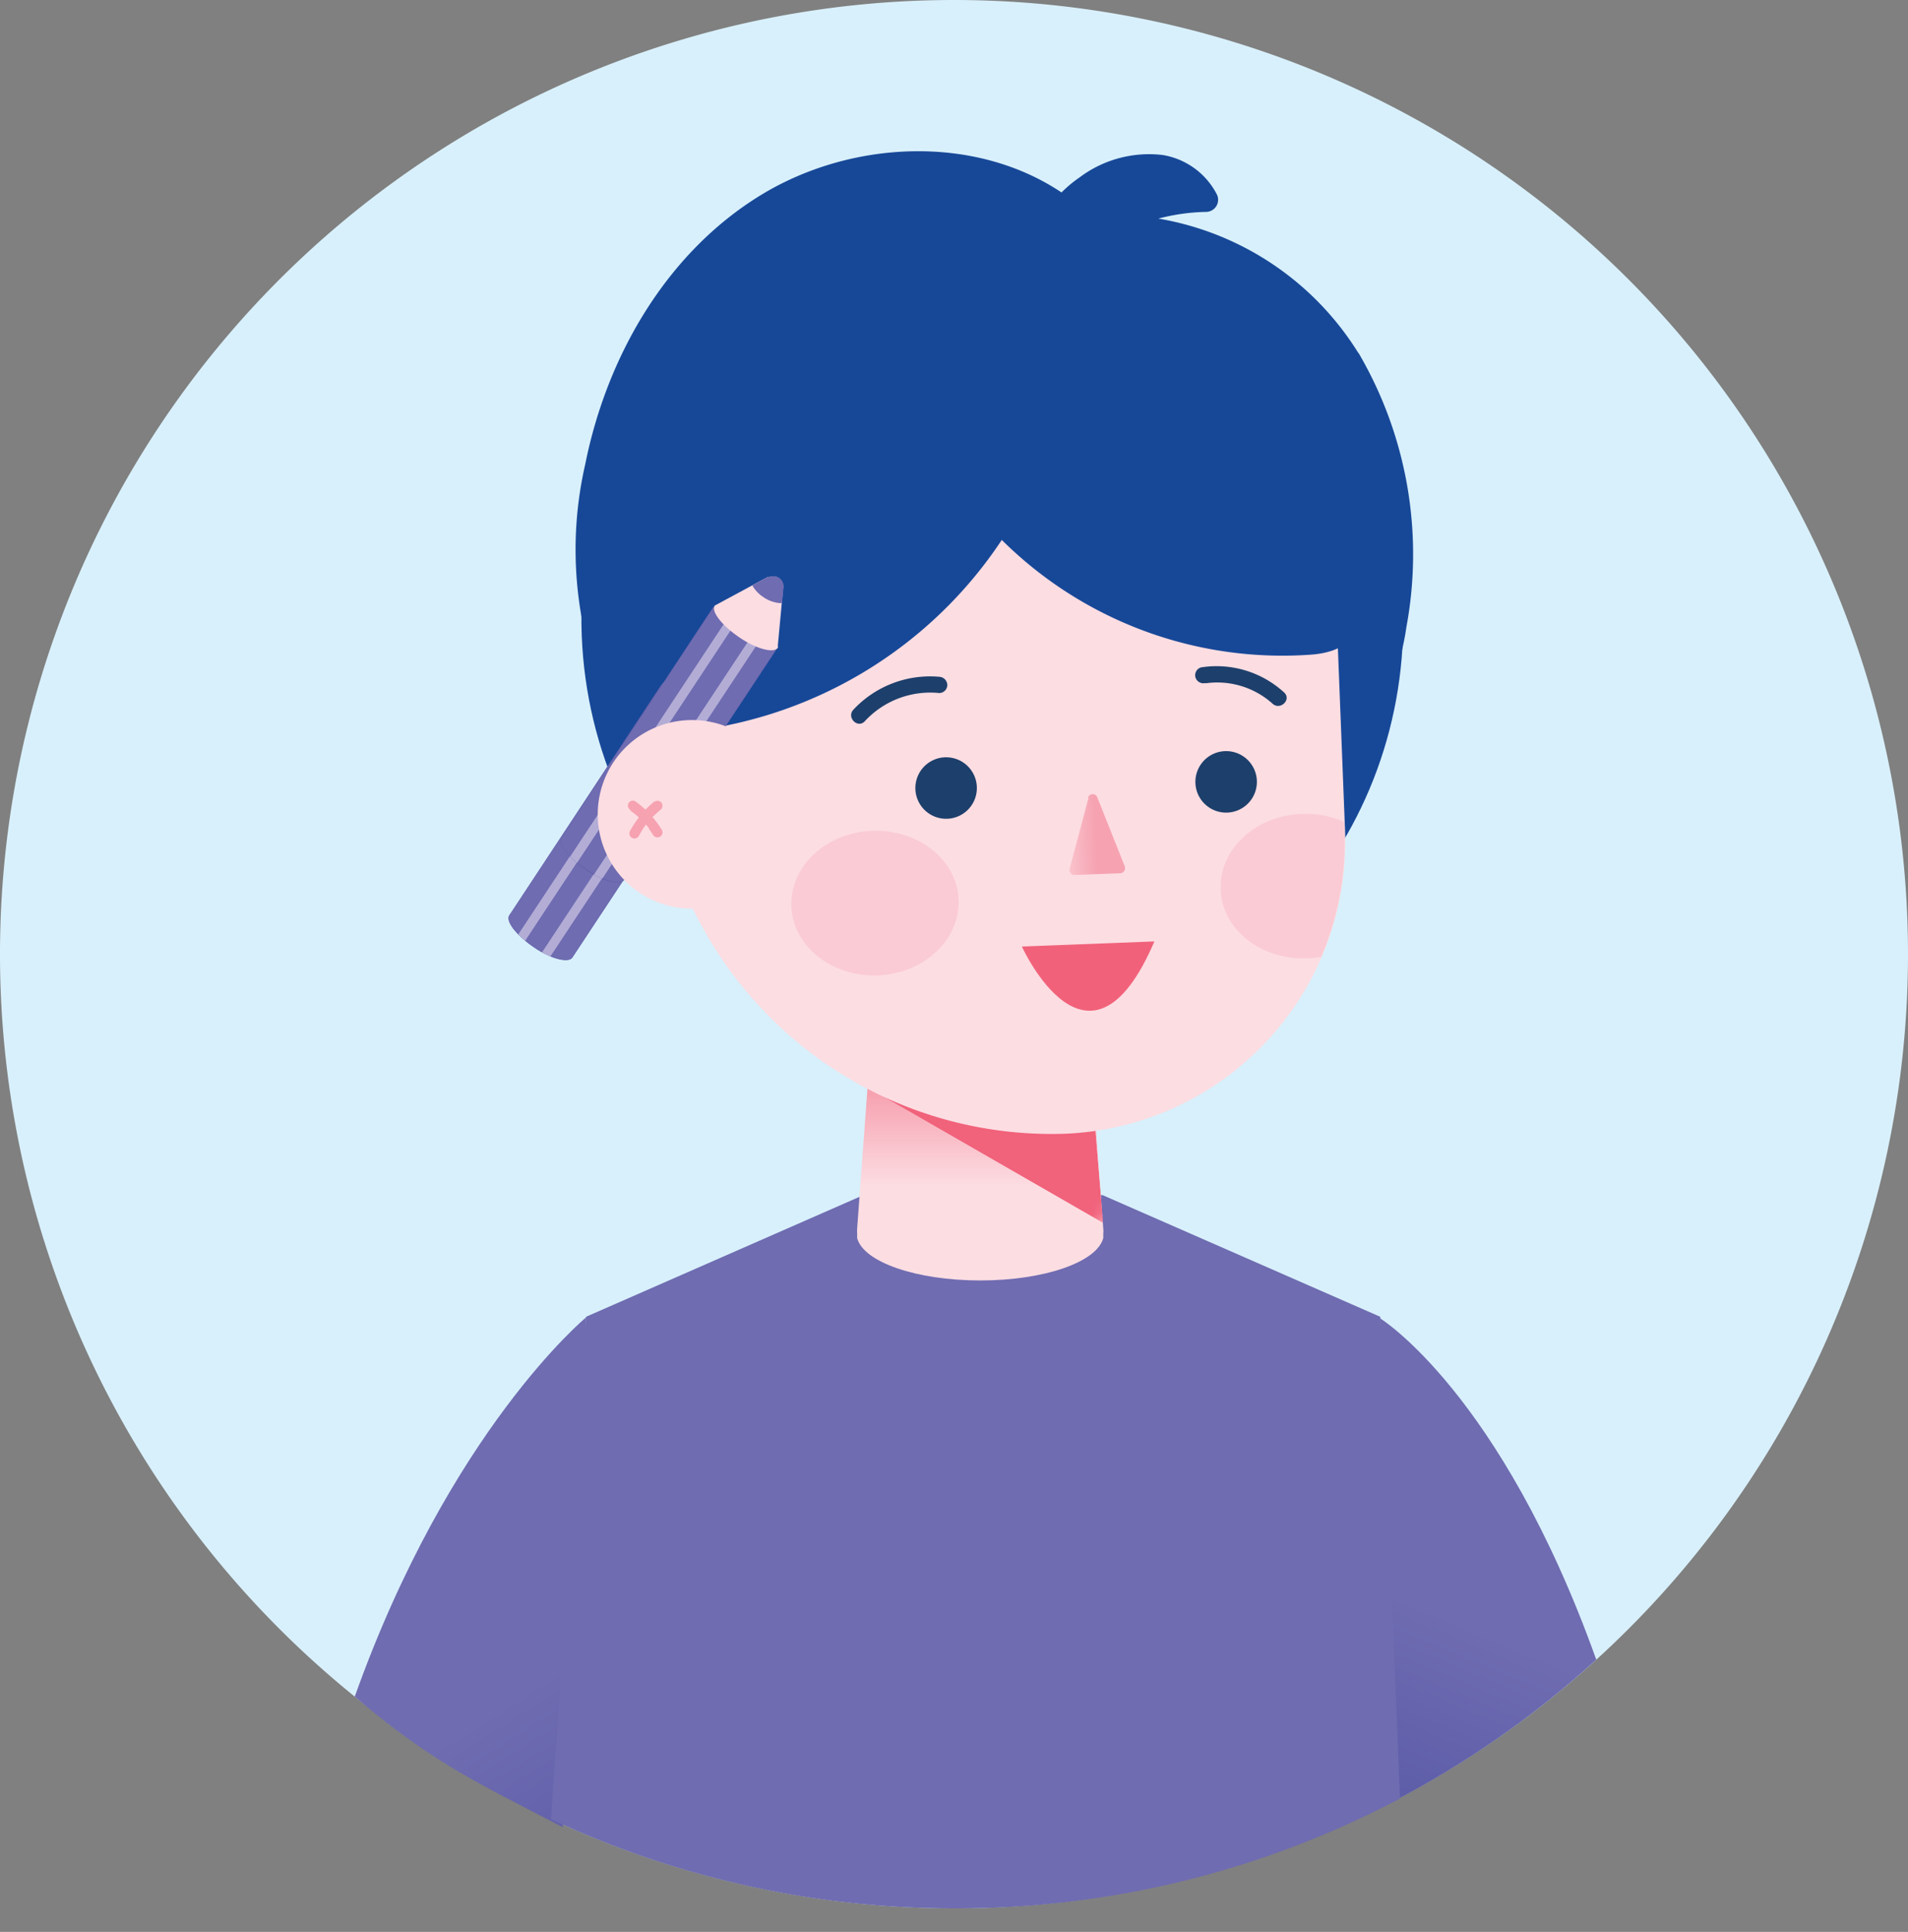 <svg xmlns="http://www.w3.org/2000/svg" xmlns:xlink="http://www.w3.org/1999/xlink" viewBox="0 0 119.78 121.26"><rect x="0" y="0" width="119.78" height="121.26" fill="#808080" stroke="none"/><defs><style>.cls-1{fill:url(#linear-gradient);}.cls-2{fill:none;}.cls-3{isolation:isolate;}.cls-4{clip-path:url(#clip-path);}.cls-5{fill:#d8f0fb;}.cls-6{clip-path:url(#clip-path-4);}.cls-7{fill:url(#linear-gradient-2);}.cls-8{clip-path:url(#clip-path-5);}.cls-9{fill:url(#linear-gradient-3);}.cls-10{fill:#6f6cb1;}.cls-11{clip-path:url(#clip-path-7);}.cls-12{fill:url(#linear-gradient-4);}.cls-13{mix-blend-mode:multiply;}.cls-14{clip-path:url(#clip-path-9);}.cls-15{clip-path:url(#clip-path-10);}.cls-16{mask:url(#mask);}.cls-17{fill:url(#linear-gradient-5);}.cls-18{fill:#174898;}.cls-19{fill:#fcdde2;}.cls-20{clip-path:url(#clip-path-11);}.cls-21{fill:url(#linear-gradient-6);}.cls-22{opacity:0.3;}.cls-23{clip-path:url(#clip-path-13);}.cls-24{fill:#f6a2b1;}.cls-25{fill:#f1627a;}.cls-26{fill:#1d3f6b;}.cls-27{clip-path:url(#clip-path-14);}.cls-28{fill:#5757a5;}.cls-29{clip-path:url(#clip-path-15);}.cls-30{fill:#b3add6;}.cls-31{clip-path:url(#clip-path-17);}</style><linearGradient id="linear-gradient" x1="-243.65" y1="294.88" x2="-242.65" y2="294.88" gradientTransform="translate(4592.37 3806.77) rotate(90) scale(15.36)" gradientUnits="userSpaceOnUse"><stop offset="0" stop-color="#fff"/><stop offset="1"/></linearGradient><clipPath id="clip-path" transform="translate(-0.11 -0.11)"><rect class="cls-2" width="120" height="120"/></clipPath><clipPath id="clip-path-4" transform="translate(-0.11 -0.11)"><path class="cls-2" d="M22.37,106.59c4.95,4.24,8.07,5.59,13.07,8.21l1.08-16,.38-16s-8.56,7.07-14.53,23.83"/></clipPath><linearGradient id="linear-gradient-2" x1="-244.09" y1="333" x2="-243.09" y2="333" gradientTransform="translate(-5706.33 -4081.47) rotate(-90) scale(17.23)" gradientUnits="userSpaceOnUse"><stop offset="0" stop-color="#5757a5"/><stop offset="1" stop-color="#6f6cb1"/></linearGradient><clipPath id="clip-path-5" transform="translate(-0.11 -0.11)"><path class="cls-2" d="M87.09,98.75l.14,14.61a60.14,60.14,0,0,0,13.09-9.08c-6-16.77-13.58-21.43-13.58-21.43Z"/></clipPath><linearGradient id="linear-gradient-3" x1="-228.53" y1="305.3" x2="-227.53" y2="305.3" gradientTransform="matrix(15.75, 0, 0, -15.75, 3672.93, 4906.02)" xlink:href="#linear-gradient-2"/><clipPath id="clip-path-7" transform="translate(-0.11 -0.11)"><path class="cls-2" d="M61.65,63.06,55,62.57,53.92,77.22a1.55,1.55,0,0,0,0,.31s0,.1,0,.15v.14h0c.39,1.5,3.7,2.66,7.73,2.66s7.33-1.16,7.72-2.66h0v-.14a.76.76,0,0,0,0-.15,1.06,1.06,0,0,0,0-.31L68.31,62.57Z"/></clipPath><linearGradient id="linear-gradient-4" x1="-261.89" y1="294.96" x2="-260.89" y2="294.96" gradientTransform="translate(3682.37 3278.22) rotate(90) scale(12.28)" gradientUnits="userSpaceOnUse"><stop offset="0" stop-color="#f1627b"/><stop offset="0.01" stop-color="#f1627b"/><stop offset="1" stop-color="#fcdde2"/></linearGradient><clipPath id="clip-path-9" transform="translate(-0.11 -0.11)"><rect class="cls-2" x="54.49" y="68.23" width="14.88" height="8.65"/></clipPath><clipPath id="clip-path-10" transform="translate(-0.11 -0.11)"><polygon class="cls-2" points="54.49 68.32 69.37 76.88 68.64 68.23 54.49 68.32"/></clipPath><mask id="mask" x="50.06" y="60.68" width="23.53" height="23.53" maskUnits="userSpaceOnUse"><g transform="translate(-0.11 -0.11)"><rect class="cls-1" x="53.61" y="64.24" width="16.64" height="16.64" transform="translate(-33.17 65.05) rotate(-45)"/></g></mask><linearGradient id="linear-gradient-5" x1="-243.65" y1="294.88" x2="-242.65" y2="294.88" gradientTransform="translate(4592.37 3806.77) rotate(90) scale(15.36)" gradientUnits="userSpaceOnUse"><stop offset="0" stop-color="#f1627b"/><stop offset="1" stop-color="#f1627b"/></linearGradient><clipPath id="clip-path-11" transform="translate(-0.11 -0.11)"><path class="cls-2" d="M68.44,50.21l-1.18,4.43a.31.31,0,0,0,.31.39l2.87-.11a.32.32,0,0,0,.28-.43L69,50.17a.31.31,0,0,0-.59,0"/></clipPath><linearGradient id="linear-gradient-6" x1="-326.13" y1="373.55" x2="-325.13" y2="373.55" gradientTransform="translate(-961.66 1234) rotate(180) scale(3.16)" gradientUnits="userSpaceOnUse"><stop offset="0" stop-color="#f6a2b1"/><stop offset="1" stop-color="#fcdde2"/></linearGradient><clipPath id="clip-path-13" transform="translate(-0.11 -0.11)"><rect class="cls-2" x="49.79" y="52.25" width="10.5" height="9.07"/></clipPath><clipPath id="clip-path-14" transform="translate(-0.11 -0.11)"><rect class="cls-2" x="76.74" y="51.19" width="7.78" height="9.07"/></clipPath><clipPath id="clip-path-15" transform="translate(-0.11 -0.11)"><path class="cls-2" d="M32.08,57.57c-.24.37.45,1.25,1.54,2s2.18,1,2.42.65l9.59-14.52-4-2.62Z"/></clipPath><clipPath id="clip-path-17" transform="translate(-0.11 -0.11)"><path class="cls-2" d="M35.34,52.69c-.24.37.45,1.25,1.54,2s2.18,1,2.42.65l9.59-14.52-4-2.62Z"/></clipPath></defs><title>Asset 1xxx</title><g class="cls-3"><g id="Layer_2" data-name="Layer 2"><g id="Layer_1-2" data-name="Layer 1"><g class="cls-4"><g class="cls-4"><g class="cls-4"><path class="cls-5" d="M119.89,60A59.89,59.89,0,1,1,60,.11,59.89,59.89,0,0,1,119.89,60" transform="translate(-0.11 -0.11)"/></g><g class="cls-6"><rect class="cls-7" x="14.92" y="81.36" width="29.43" height="34.84" transform="translate(-48.41 31.13) rotate(-32.39)"/></g><g class="cls-8"><rect class="cls-9" x="76.84" y="85.92" width="33.39" height="24.36" transform="translate(-33.29 146.11) rotate(-67.16)"/></g><g class="cls-4"><path class="cls-10" d="M60,119.89A59.5,59.5,0,0,0,88,113L86.76,82.76,69.32,75.12h-15L36.9,82.76l-2.2,31.53a59.64,59.64,0,0,0,25.3,5.6" transform="translate(-0.11 -0.11)"/></g><g class="cls-11"><rect class="cls-12" x="53.77" y="62.46" width="15.53" height="17.91"/></g><g class="cls-4"><g class="cls-13"><g class="cls-14"><g class="cls-15"><g class="cls-16"><rect class="cls-17" x="53.61" y="64.24" width="16.64" height="16.64" transform="translate(-33.28 64.93) rotate(-45)"/></g></g></g></g><path class="cls-18" d="M85.38,22.26a18.39,18.39,0,0,0-12.55-8.43,12.79,12.79,0,0,1,3-.42.76.76,0,0,0,.68-1.08,4.68,4.68,0,0,0-3.4-2.49,7.26,7.26,0,0,0-5.22,1.4,7.87,7.87,0,0,0-1.14.95c-5.47-3.66-13.24-3.29-18.9.18-5.93,3.64-9.65,10.13-11,16.88a24,24,0,0,0,1.21,14.52,7,7,0,0,0,2.23,3,3.09,3.09,0,0,0,.72.38c3,1.54,9.56,0,16-4.11a35.93,35.93,0,0,0,6-4.69,35.79,35.79,0,0,0,6.45,4.3c6.63,3.49,13.18,4.58,16.14,2.93q.15.1.18.09c.16-.17.32-.35.47-.54a3,3,0,0,0,.64-.82,2.44,2.44,0,0,0,.21-.53,14.63,14.63,0,0,0,1.3-4.31,25,25,0,0,0-3-17.2" transform="translate(-0.11 -0.11)"/><path class="cls-18" d="M36.63,40C36.06,25.33,47.13,13,61.37,12.46S87.6,23.31,88.18,38s-10.5,27-24.74,27.51S37.2,54.6,36.63,40" transform="translate(-0.11 -0.11)"/><path class="cls-19" d="M67,71.27h0a18.33,18.33,0,0,0,17.55-19l-.65-16.56A18.23,18.23,0,0,0,65,18.28l-3.76.14a21.27,21.27,0,0,0-20.36,22l.27,6.93A25,25,0,0,0,67,71.27" transform="translate(-0.11 -0.11)"/></g><g class="cls-20"><rect class="cls-21" x="67.11" y="49.91" width="3.79" height="5.2" transform="translate(-2.11 2.63) rotate(-2.24)"/></g><g class="cls-4"><g class="cls-22"><g class="cls-23"><path class="cls-24" d="M49.79,57c.1,2.5,2.53,4.44,5.43,4.33s5.16-2.24,5.07-4.74-2.53-4.44-5.43-4.33S49.7,54.49,49.79,57" transform="translate(-0.11 -0.11)"/></g></g><path class="cls-25" d="M72.58,59.2l-8.32.32s4.21,9.28,8.32-.32" transform="translate(-0.11 -0.11)"/><path class="cls-26" d="M61.35,50.14a1.93,1.93,0,1,1-1.27-2.41,1.93,1.93,0,0,1,1.27,2.41" transform="translate(-0.11 -0.11)"/><path class="cls-26" d="M78.93,49.75a1.93,1.93,0,1,1-1.28-2.41,1.93,1.93,0,0,1,1.28,2.41" transform="translate(-0.11 -0.11)"/><path class="cls-26" d="M54.4,45.38a5.59,5.59,0,0,1,4.67-1.77.51.51,0,0,0,.51-.51.53.53,0,0,0-.51-.51,6.58,6.58,0,0,0-5.39,2.07c-.44.48.27,1.2.72.72" transform="translate(-0.11 -0.11)"/><path class="cls-26" d="M75.79,43A5.19,5.19,0,0,1,80,44.28c.49.44,1.21-.27.72-.71A6.28,6.28,0,0,0,75.51,42a.51.51,0,0,0-.35.63.52.52,0,0,0,.63.35" transform="translate(-0.11 -0.11)"/><path class="cls-18" d="M85,39.76c-.18,1-1.5,1.36-2.58,1.44A25,25,0,0,1,63,34,27.21,27.21,0,0,1,43.5,46,5.92,5.92,0,0,1,40,45.66c-1.76-.94-2.1-3.17-2-5.07.48-7.87,5.5-15.2,12.43-19.72a27.39,27.39,0,0,1,10.73-4.25,19.7,19.7,0,0,1,11.41,1.54,25.79,25.79,0,0,1,7.86,6.48,25.19,25.19,0,0,1,4.69,6.92,10.63,10.63,0,0,1,.27,8.06" transform="translate(-0.11 -0.11)"/><g class="cls-22"><g class="cls-27"><path class="cls-24" d="M81.81,51.2c-2.9.11-5.16,2.23-5.07,4.74s2.53,4.43,5.43,4.32a5.16,5.16,0,0,0,.88-.1,18.16,18.16,0,0,0,1.46-7.87l0-.58a5.85,5.85,0,0,0-2.67-.51" transform="translate(-0.11 -0.11)"/></g></g><path class="cls-28" d="M32.08,57.57c-.24.37.45,1.25,1.54,2s2.18,1,2.42.65l9.59-14.52-4-2.62Z" transform="translate(-0.11 -0.11)"/></g><g class="cls-29"><rect class="cls-10" x="30.15" y="49.25" width="17.4" height="4.75" transform="translate(-25.75 55.46) rotate(-56.53)"/><path class="cls-10" d="M33.62,59.54c-1.09-.72-1.78-1.6-1.54-2s1.32-.07,2.41.65,1.79,1.61,1.55,2-1.33.07-2.42-.65" transform="translate(-0.11 -0.11)"/><rect class="cls-30" x="28.83" y="51.31" width="17.77" height="0.58" transform="translate(-26.23 54.5) rotate(-56.53)"/><rect class="cls-30" x="30.4" y="52.34" width="17.77" height="0.58" transform="translate(-26.4 56.27) rotate(-56.53)"/></g><g class="cls-4"><path class="cls-19" d="M45.08,41.19l-3.23,1.74-.13.07h0s0,0,0,0c-.24.37.45,1.25,1.55,2s2.17,1,2.41.65l0-.05h0v0a.61.61,0,0,0,0-.14L46,41.81a.64.64,0,0,0-.94-.62" transform="translate(-0.11 -0.11)"/><path class="cls-10" d="M45.08,41.19l-1,.55a2.16,2.16,0,0,0,.71.74,2.08,2.08,0,0,0,1.15.37l.1-1a.64.64,0,0,0-.94-.62" transform="translate(-0.11 -0.11)"/><path class="cls-28" d="M35.34,52.69c-.24.37.45,1.25,1.54,2s2.18,1,2.42.65l9.59-14.52-4-2.62Z" transform="translate(-0.11 -0.11)"/></g><g class="cls-31"><rect class="cls-10" x="33.41" y="44.37" width="17.4" height="4.75" transform="translate(-20.21 55.99) rotate(-56.54)"/><path class="cls-10" d="M36.88,54.66c-1.09-.72-1.78-1.6-1.54-2s1.32-.07,2.41.65,1.79,1.61,1.55,2-1.33.07-2.42-.65" transform="translate(-0.11 -0.11)"/><polygon class="cls-30" points="46.01 39.35 36.21 54.18 35.73 53.86 45.53 39.03 46.01 39.35"/><polygon class="cls-30" points="47.57 40.39 37.77 55.21 37.29 54.89 47.09 40.07 47.57 40.39"/></g><g class="cls-4"><path class="cls-19" d="M48.34,36.31l-3.23,1.74-.13.07h0l0,0c-.24.37.45,1.25,1.55,2s2.17,1,2.41.65l0,0h0v0a.32.32,0,0,0,0-.14l.34-3.65a.64.64,0,0,0-.94-.62" transform="translate(-0.11 -0.11)"/><path class="cls-10" d="M48.34,36.31l-1,.55a2.16,2.16,0,0,0,.71.74,2.08,2.08,0,0,0,1.15.37l.1-1a.64.64,0,0,0-.94-.62" transform="translate(-0.11 -0.11)"/><path class="cls-19" d="M49.47,51a5.92,5.92,0,1,1-6.15-5.69A5.92,5.92,0,0,1,49.47,51" transform="translate(-0.11 -0.11)"/><path class="cls-24" d="M39.7,51l.23.17,0,0,0,0,.11.09.43.4c.13.14.26.28.38.43s.06.08,0,0l0,.05a1.47,1.47,0,0,1,.1.13c.05.08.11.16.16.25a.33.33,0,0,0,.43.11.32.32,0,0,0,.12-.43A6.18,6.18,0,0,0,40,50.41a.31.31,0,0,0-.43.11.32.32,0,0,0,.12.43" transform="translate(-0.11 -0.11)"/><path class="cls-24" d="M41.22,50.39a6.26,6.26,0,0,0-1.57,1.9.32.32,0,0,0,.55.32c.09-.17.19-.34.29-.5l.18-.26,0,0,0,0,.09-.11a6.06,6.06,0,0,1,.85-.83.33.33,0,0,0,0-.45.34.34,0,0,0-.45,0" transform="translate(-0.11 -0.11)"/></g></g></g></g></g></g></svg>